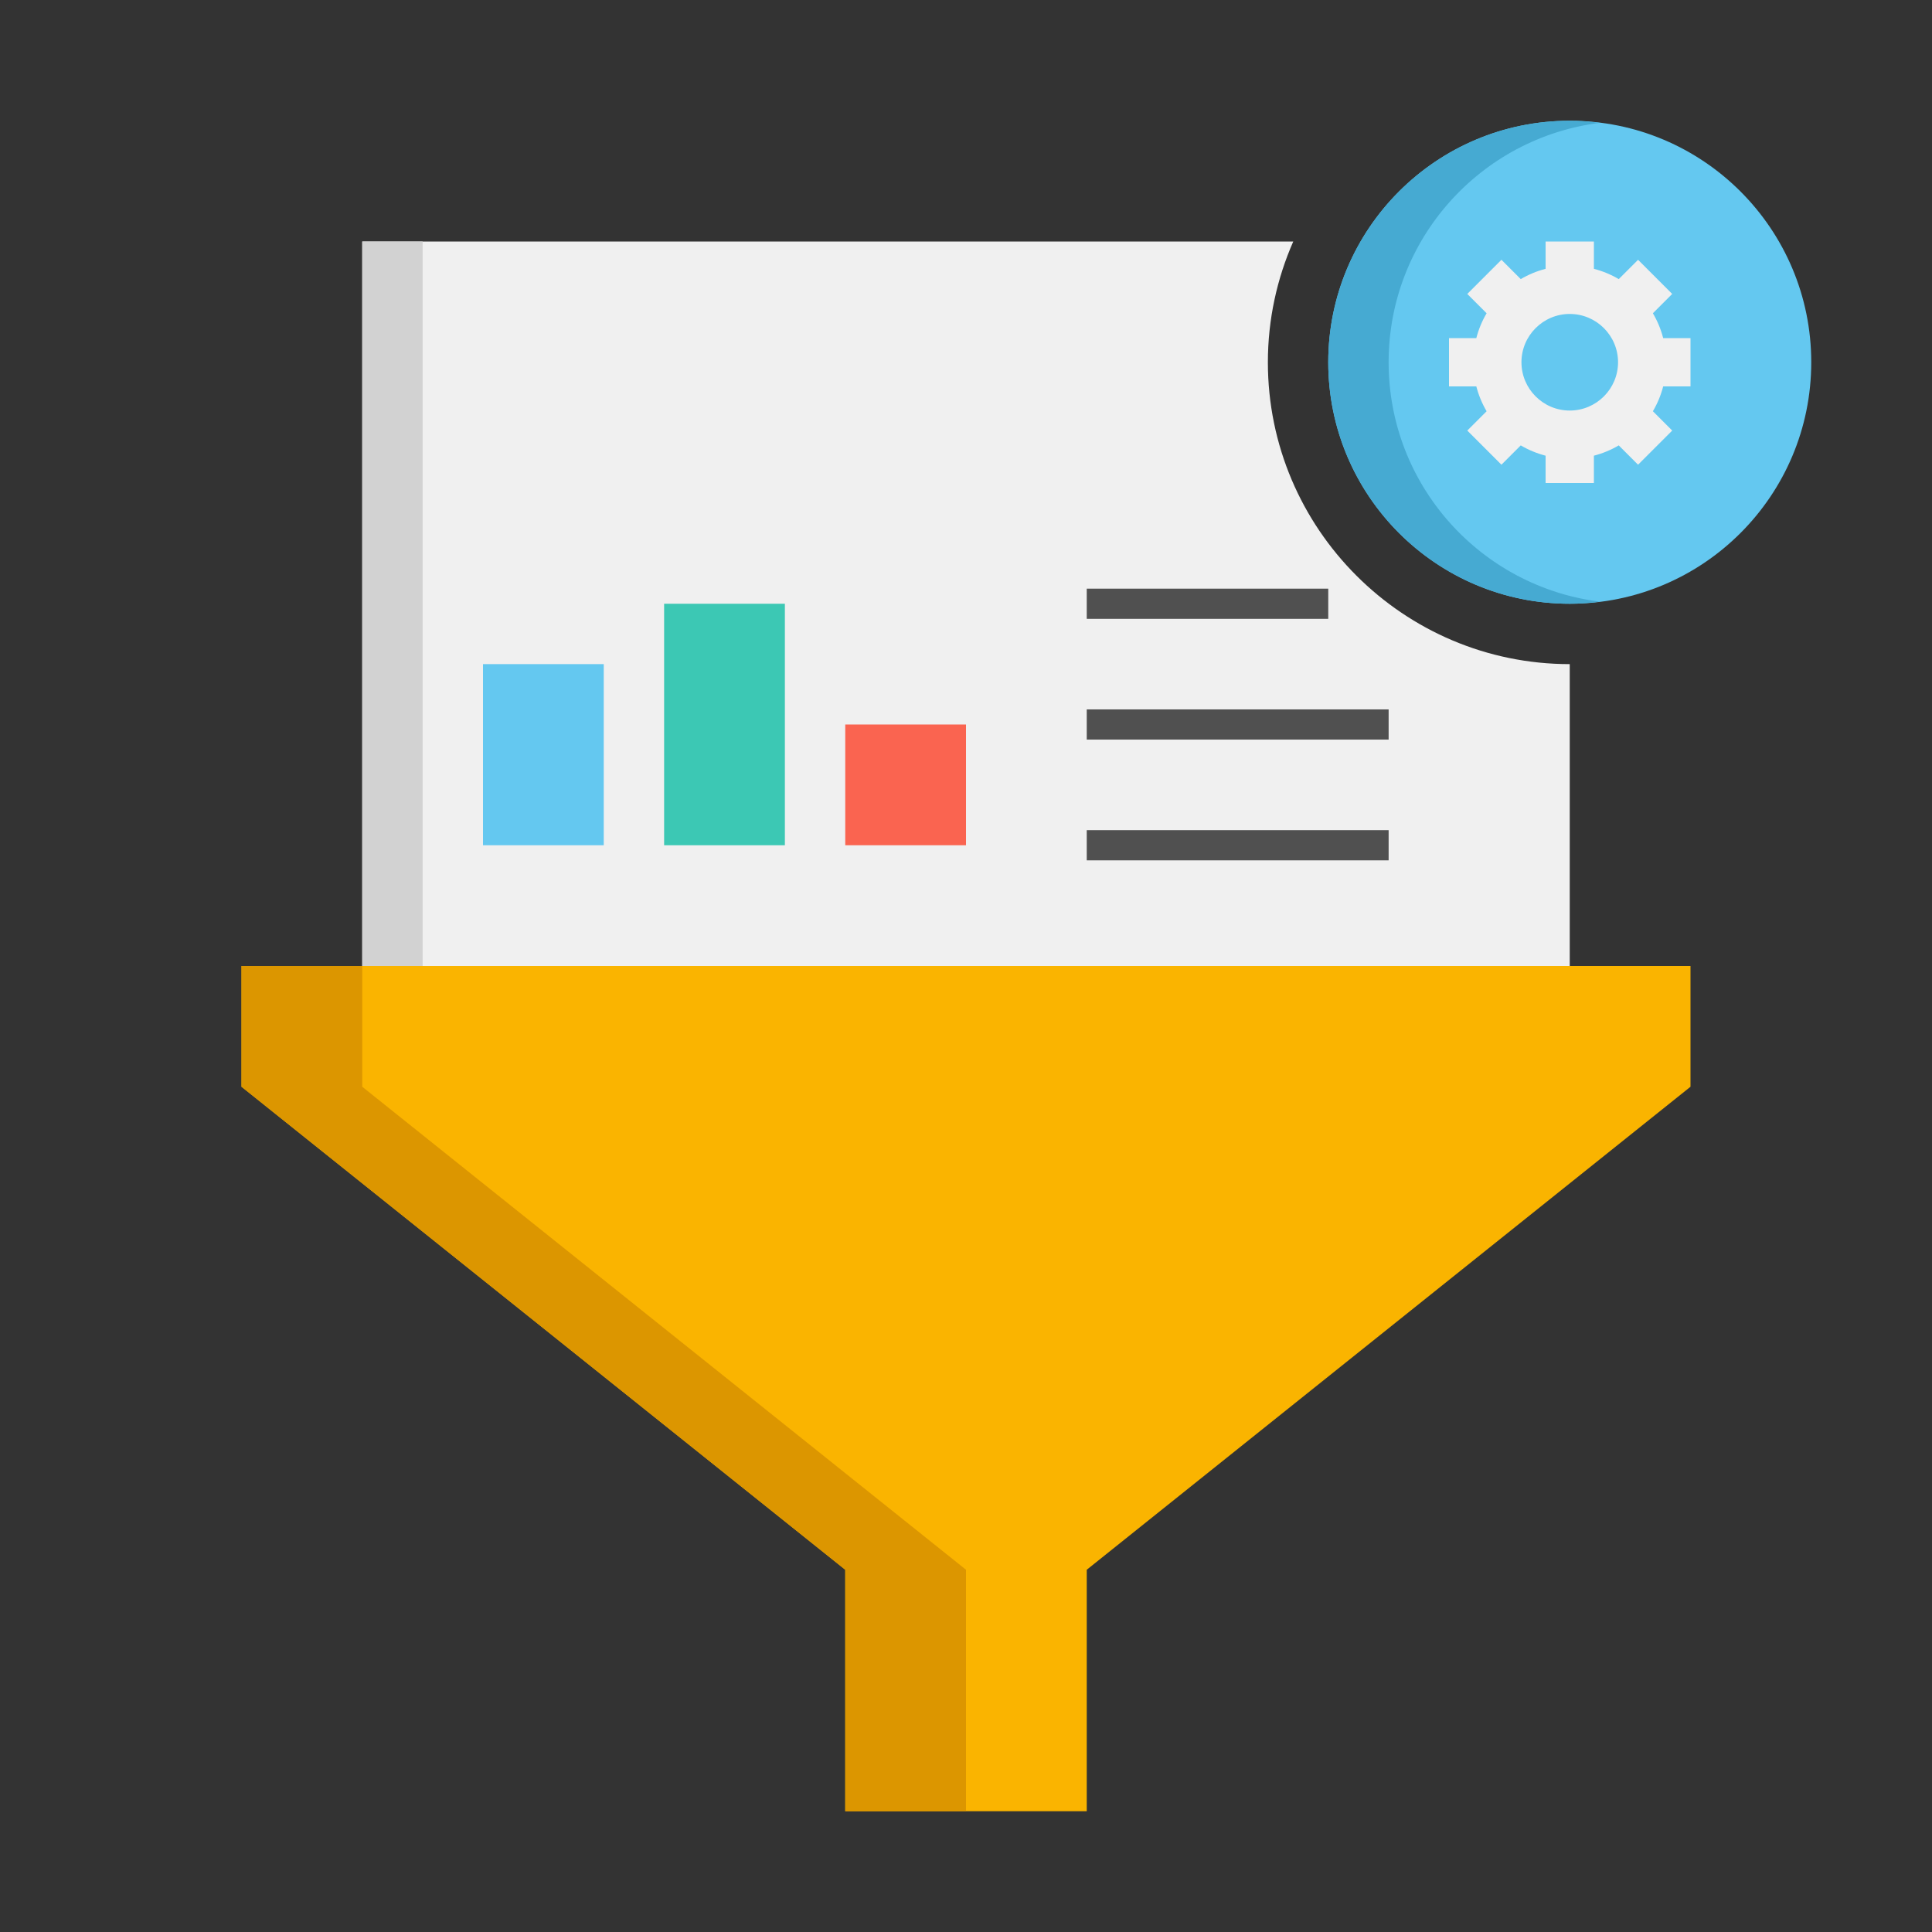 <svg enable-background="new 0 0 64 64" height="512" viewBox="0 0 64 64" width="512" xmlns="http://www.w3.org/2000/svg"><rect x="0" y="0" width="64" height="64" fill="#333333" stroke="none"/><g id="Icons"><g><path d="m42 12c0-1.422.303-2.774.841-4h-30.841v24h40v-10c-5.514 0-10-4.486-10-10z" fill="#f0f0f0"/></g><g><path d="m8 32h48v4l-20 16v8h-8v-8l-20-16z" fill="#fab400"/></g><g><path d="m12 36v-4h-4v4l20 16v8h4v-8z" fill="#dc9600"/></g><g><path d="m12 8h2v24h-2z" fill="#d2d2d2"/></g><g><path d="m52 20c-4.418 0-8-3.582-8-8 0-4.418 3.582-8 8-8 4.418 0 8 3.582 8 8 0 4.418-3.582 8-8 8z" fill="#64c8f0"/></g><g><path d="m46 12c0-4.079 3.055-7.438 7-7.931-.328-.041-.661-.069-1-.069-4.418 0-8 3.582-8 8s3.582 8 8 8c.339 0 .672-.028 1-.069-3.945-.493-7-3.852-7-7.931z" fill="#46aad2"/></g><g><path d="m56 12.8v-1.6h-.905c-.076-.293-.191-.569-.341-.823l.64-.64-1.131-1.131-.64.64c-.254-.15-.53-.265-.823-.341v-.905h-1.6v.905c-.293.076-.569.191-.823.341l-.64-.64-1.131 1.131.64.64c-.15.254-.265.53-.341.823h-.905v1.6h.905c.076.293.191.569.341.823l-.64.64 1.131 1.131.64-.64c.254.15.53.265.823.341v.905h1.6v-.905c.293-.076.569-.191.823-.341l.64.64 1.131-1.131-.64-.64c.15-.254.265-.53.341-.823zm-4 .8c-.882 0-1.6-.718-1.6-1.6s.718-1.6 1.6-1.6 1.6.718 1.6 1.6-.718 1.6-1.6 1.6z" fill="#f0f0f0"/></g><g><path d="m16 22h4v6h-4z" fill="#64c8f0"/></g><g><path d="m22 20h4v8h-4z" fill="#3cc8b4"/></g><g><path d="m28 24h4v4h-4z" fill="#fa6450"/></g><g><path d="m36 19.5h8v1h-8z" fill="#505050"/></g><g><path d="m36 23.5h10v1h-10z" fill="#505050"/></g><g><path d="m36 27.5h10v1h-10z" fill="#505050"/></g></g></svg>
